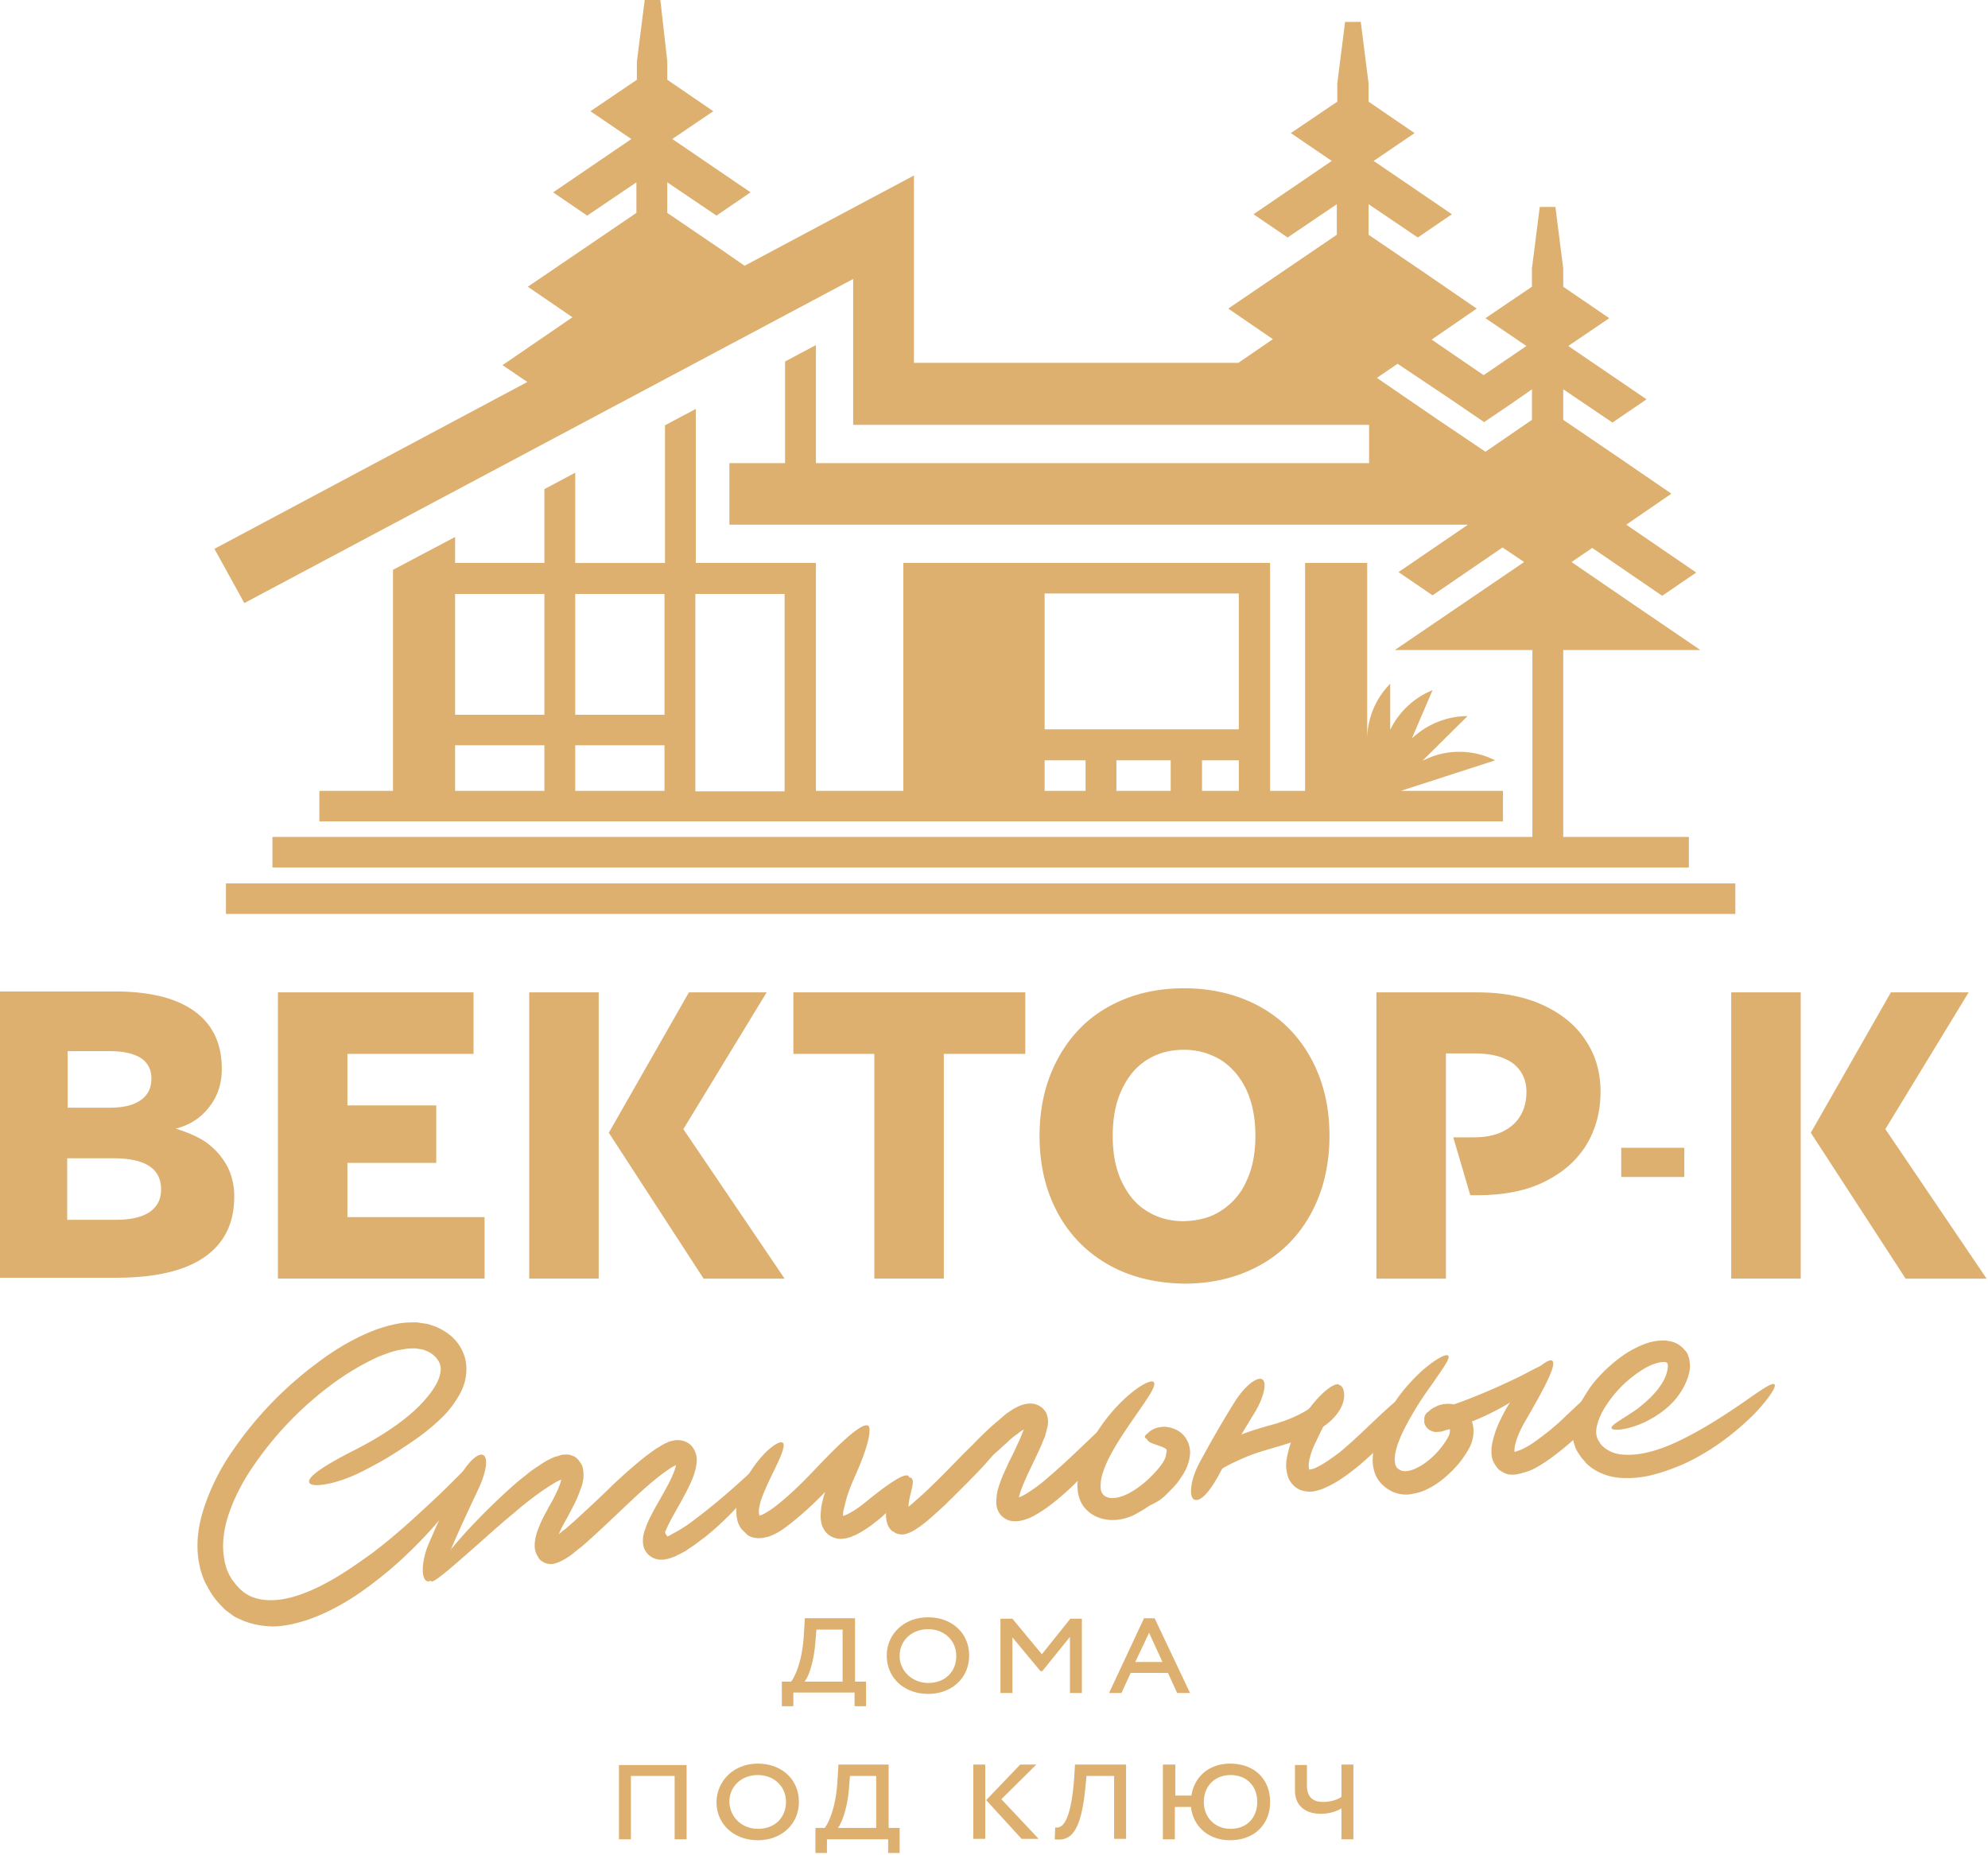 <?xml version="1.0" encoding="UTF-8"?> <svg xmlns="http://www.w3.org/2000/svg" width="105" height="98" fill="none"><g clip-path="url(#clip0_2_932)" fill="#DDB06F"><path d="M10.889 60.341c.462.337.826.747 1.094 1.228a3.4 3.4 0 01.389 1.637c0 1.421-.535 2.48-1.58 3.203-1.045.722-2.601 1.084-4.643 1.084H-.073V52.37h6.1c1.848 0 3.258.337 4.23 1.035.972.699 1.458 1.71 1.458 3.059 0 .77-.218 1.444-.656 1.998-.437.578-1.02.963-1.774 1.156.607.192 1.142.41 1.604.722zm-7.34-1.83h2.236c.705 0 1.24-.12 1.628-.385.39-.265.584-.65.584-1.156 0-.481-.195-.843-.56-1.083-.388-.241-.923-.362-1.628-.362H3.573v2.986h-.024zm4.35 5.514c.414-.289.608-.674.608-1.204 0-1.083-.826-1.637-2.503-1.637H3.549v3.25h2.576c.778 0 1.385-.144 1.774-.409zM14.68 52.42h10.33v3.25h-6.66v2.72h4.692v3.035H18.35v2.865h7.243v3.25H14.68V52.42zm13.271 0h3.67v15.12h-3.67V52.42zm4.205 7.415l4.23-7.416h4.107l-4.4 7.224 5.348 7.898h-4.278l-5.007-7.706zm14.049-4.165h-4.302v-3.25h12.25v3.25H49.85v11.87h-3.67V55.67h.024zm12.323 11.124a6.795 6.795 0 01-2.674-2.745c-.632-1.18-.948-2.528-.948-4.045s.316-2.865.948-4.045c.632-1.18 1.507-2.12 2.674-2.77 1.166-.65 2.479-.986 4.01-.986 1.507 0 2.868.337 4.035.987 1.167.65 2.066 1.589 2.698 2.769.632 1.18.948 2.528.948 4.02 0 1.518-.316 2.89-.948 4.07-.632 1.18-1.531 2.12-2.698 2.77-1.167.65-2.503.986-4.035.986-1.531-.024-2.868-.36-4.01-1.01zm6.003-2.865a3.5 3.5 0 001.313-1.565c.316-.674.462-1.47.462-2.36 0-.915-.146-1.71-.462-2.408-.316-.674-.754-1.204-1.337-1.59a3.697 3.697 0 00-1.993-.553c-.754 0-1.41.193-1.969.554-.559.361-.996.89-1.312 1.59-.316.673-.462 1.492-.462 2.407s.146 1.71.462 2.384c.316.674.729 1.204 1.312 1.565.56.361 1.215.554 1.969.554.778-.024 1.458-.193 2.017-.578zm8.191-11.509h5.299c1.337 0 2.479.216 3.475.673.997.458 1.75 1.084 2.261 1.878.535.795.778 1.71.778 2.697 0 1.036-.243 1.975-.754 2.818-.51.818-1.24 1.468-2.236 1.95-.972.481-2.163.698-3.524.698h-.365l-.899-3.058h1.118c.85 0 1.507-.217 1.993-.626.486-.41.754-1.011.754-1.782 0-.626-.243-1.131-.705-1.493-.486-.36-1.167-.53-2.042-.53h-1.507v11.896h-3.67V52.419h.024zm12.907 8.21h3.33v1.541h-3.33V60.63zm5.809-8.21h3.67v15.12h-3.67V52.42zm4.204 7.415l4.23-7.416h4.107l-4.4 7.224 5.348 7.898h-4.278l-5.007-7.706zM41.295 88.826h.486c.17-.192.608-1.035.68-2.552l.05-.795h2.649v3.347h.583v1.3h-.608v-.722h-3.232v.722h-.608v-1.3zm1.191 0h2.018v-2.745h-1.386l-.049.626c-.097 1.252-.413 1.95-.583 2.12zm6.538-3.395c1.24 0 2.163.819 2.163 2.023 0 1.18-.923 2.022-2.163 2.022-1.24 0-2.187-.818-2.187-2.022 0-1.132.9-2.023 2.187-2.023zm0 3.467c.924 0 1.483-.626 1.483-1.42 0-.843-.656-1.42-1.483-1.42-.85 0-1.507.577-1.507 1.42 0 .794.681 1.42 1.507 1.42zm3.792-3.395h.656l1.556 1.878 1.507-1.878h.607v3.925h-.632v-2.962l-1.458 1.806h-.097l-1.483-1.782v2.938h-.632v-3.925h-.024zm7.608-.023h.559l1.871 3.948h-.68l-.486-1.06h-1.97l-.485 1.06h-.656l1.847-3.949zm-.462 2.31h1.434l-.705-1.54-.73 1.54zm-24.354 6.02h-2.285v3.347h-.632v-3.924h3.573v3.924h-.632V93.81h-.024zm4.423-.65c1.24 0 2.163.819 2.163 2.023 0 1.18-.923 2.022-2.163 2.022-1.24 0-2.187-.818-2.187-2.022.024-1.132.923-2.023 2.187-2.023zm0 3.444c.924 0 1.483-.626 1.483-1.421 0-.843-.656-1.42-1.483-1.42-.85 0-1.507.577-1.507 1.42.025.819.68 1.42 1.507 1.42zm3.039-.049h.486c.17-.192.607-1.035.68-2.552l.049-.795h2.65v3.347h.582v1.325h-.607v-.723h-3.233v.723h-.608v-1.325zm1.19 0h2.018V93.81h-1.386l-.048.626c-.097 1.228-.438 1.927-.584 2.12zm7.146-3.347h.632v3.925h-.632v-3.925zm1.483 1.83l1.969 2.095h-.9l-1.871-2.046 1.798-1.879h.851l-1.847 1.83zm5.955-1.228h-1.459l-.072.747c-.244 2.335-.827 2.697-1.605 2.6l.025-.626c.316.048.802-.12.996-2.528l.049-.795h2.698v3.925h-.632V93.81zm2.6-.602h.633v1.638h.85c.146-.963.9-1.686 2.042-1.686 1.288 0 2.114.819 2.114 2.023 0 1.18-.826 2.022-2.114 2.022-1.118 0-1.945-.698-2.066-1.757h-.85v1.71h-.633v-3.95h.024zm3.55 3.395c.898 0 1.409-.625 1.409-1.42 0-.843-.56-1.42-1.41-1.42-.826 0-1.41.577-1.41 1.42 0 .819.584 1.42 1.41 1.42zm6.489.554h-.632V95.52c-.219.144-.608.289-1.094.289-.68 0-1.361-.313-1.361-1.252v-1.325h.632v1.084c0 .626.34.867.85.867.414 0 .754-.12.973-.265v-1.71h.632v3.95zM23.747 82.012c.461-1.108.972-2.191 1.482-3.275.438-.89.584-1.733.292-1.878-.292-.144-.9.458-1.361 1.373a83.289 83.289 0 00-1.532 3.346c-.388.94-.388 1.879-.048 1.95.34.049.778-.601 1.167-1.516zm40.663-4.166a57.709 57.709 0 011.798-3.13c.535-.843.73-1.685.462-1.854-.267-.169-.948.361-1.483 1.228a58.256 58.256 0 00-1.847 3.203c-.486.914-.559 1.83-.243 1.926.34.12.851-.506 1.313-1.373z"></path><path d="M35.17 80.832c.243-.578.632-1.18.972-1.83.17-.313.34-.65.486-1.035a3.13 3.13 0 00.17-.747 1.156 1.156 0 00-.315-.89c-.268-.242-.632-.314-.997-.217a.872.872 0 00-.267.096.411.411 0 01-.122.048l-.073.048c-.097.048-.194.12-.291.169-.365.24-.68.481-.997.746a27.29 27.29 0 00-1.75 1.59 95.872 95.872 0 01-1.677 1.564l-.413.362-.219.168-.17.145.024-.049c.122-.313.316-.626.486-.939.17-.337.365-.674.51-1.035.074-.192.147-.385.22-.602l.024-.096.024-.145c.024-.096.024-.168.024-.265 0-.168-.024-.36-.072-.505l-.073-.12-.025-.025v-.024l-.048-.048c-.049-.096-.122-.144-.195-.217-.17-.096-.364-.168-.559-.144-.073 0-.146 0-.219.024l-.218.072c-.146.024-.316.12-.365.145-.17.072-.316.168-.462.265-.291.192-.559.36-.802.578-.51.385-.948.794-1.36 1.18a32.843 32.843 0 00-2.091 2.142c-1.118 1.276-1.701 2.167-1.556 2.288.122.096.9-.578 2.163-1.686.633-.553 1.362-1.228 2.212-1.926a19.77 19.77 0 011.337-1.06c.243-.168.486-.337.73-.481.12-.072.242-.145.364-.193l.073-.024-.024.048c-.025.145-.098.29-.146.434-.146.313-.292.626-.486.939-.17.337-.365.65-.51 1.035-.122.265-.244.675-.244.963-.024.313.097.578.267.795a.819.819 0 00.365.217c.122.024.267.048.413 0 .292-.073.632-.265.948-.506l.267-.217.244-.192.437-.385c.583-.53 1.142-1.06 1.701-1.59.56-.53 1.119-1.06 1.678-1.517.291-.24.583-.457.874-.65.073-.048.146-.072.22-.12l.048-.024c-.024.024.049-.12-.073.265a5.752 5.752 0 01-.413.89c-.316.603-.705 1.204-1.021 1.903-.024.072-.073.168-.097.265 0 .024-.049.12-.073.192l-.049.217c-.048.313-.024.602.122.819.145.24.389.385.656.433.267.048.559-.024.85-.145a.395.395 0 00.147-.072l.121-.048c.073-.048.146-.072.219-.12.146-.073.267-.169.413-.265.267-.169.486-.361.73-.53.898-.722 1.603-1.469 2.162-2.095 1.143-1.276 1.653-2.215 1.532-2.311-.146-.097-.875.626-2.115 1.733a33.563 33.563 0 01-2.236 1.83 6.686 6.686 0 01-.68.458 5.88 5.88 0 01-.341.192l-.17.097-.146.072v-.024c-.146-.169-.121-.24-.073-.313z"></path><path d="M43.24 77.413c-.754.794-1.507 1.565-2.334 2.191a4.252 4.252 0 01-.607.385.413.413 0 01-.122.048l-.073.025s.025.024 0-.025c0-.048-.024-.096-.024-.192 0-.169.049-.385.121-.626.268-.747.657-1.469.9-1.999s.364-.915.243-1.011c-.122-.096-.486.096-.924.53a6.152 6.152 0 00-1.337 2.094c-.097.29-.194.603-.194.988 0 .192.024.41.097.626.049.096.097.24.195.337l.291.289c.219.168.51.193.778.168.146-.024.243-.048.34-.072.097-.024.17-.072.243-.096.316-.145.56-.313.802-.506.948-.722 1.726-1.517 2.504-2.335 1.264-1.373 1.993-2.721 1.726-2.914-.292-.217-1.386.795-2.625 2.095zm28.705-1.758c-.39.361-.778.722-1.191 1.06-.414.313-.851.626-1.264.818-.195.096-.414.096-.34.096 0 0-.025-.072-.025-.144-.024-.337.146-.867.365-1.3.729-1.565 1.482-2.817 1.24-3.034-.244-.217-1.508.77-2.334 2.528a5.013 5.013 0 00-.316.843c-.073.313-.17.626-.146 1.011.024.193.049.41.17.65.146.241.34.434.608.53.243.096.583.096.753.048a2.5 2.5 0 00.51-.168c.608-.265 1.07-.602 1.532-.964.462-.36.875-.746 1.288-1.131a9.2 9.2 0 001.507-1.878c.316-.554.389-.963.243-1.036-.267-.168-1.312.843-2.6 2.071z"></path><path d="M45.694 79.363c-.316.265-.68.506-.996.65-.049.024-.073.024-.122.048-.024 0-.048.025-.048.025v-.145c0-.072.024-.168.048-.265l.146-.578c.122-.385.292-.794.462-1.18.583-1.3.924-2.456.632-2.6-.292-.144-1.118.746-1.726 2.143-.17.41-.34.843-.486 1.276a5.867 5.867 0 00-.194.699c-.025.12-.049.24-.049.385a1.728 1.728 0 000 .505c.049.434.34.82.754.915.194.073.413.049.631 0l.17-.048c.05 0 .074-.024.098-.048.073-.024.146-.048.194-.072.486-.241.851-.53 1.216-.819 1.19-.987 1.798-2.07 1.555-2.287-.219-.193-1.19.505-2.285 1.396zm-29.968 4.912c-.875.29-1.775.361-2.48.048-.34-.144-.656-.433-.899-.77-.146-.169-.218-.337-.316-.53a1.347 1.347 0 01-.097-.289c-.024-.096-.073-.192-.073-.289-.17-.818-.049-1.733.268-2.6.316-.891.777-1.734 1.336-2.528a18.033 18.033 0 014.06-4.19 13.676 13.676 0 012.479-1.469c.437-.168.874-.337 1.312-.385.219-.048.413-.048.632-.048.097.024.194.024.292.048.097 0 .17.048.243.072.267.096.486.265.632.482a.83.83 0 01.145.674c-.073.53-.51 1.107-.948 1.589-.923.987-2.017 1.71-2.916 2.287-1.847 1.156-3.087 1.71-3.014 1.903.049.168 1.434-.097 3.5-1.06 1.02-.505 2.212-1.156 3.354-2.24a5.12 5.12 0 00.802-.938c.243-.361.486-.795.56-1.3a2.448 2.448 0 000-.843 2.273 2.273 0 00-.317-.795c-.291-.481-.777-.818-1.288-1.035-.17-.048-.316-.12-.486-.145l-.486-.072c-.316 0-.608 0-.9.048a7.084 7.084 0 00-1.628.482c-1.02.433-1.92.987-2.77 1.637a19.42 19.42 0 00-4.376 4.527 11.724 11.724 0 00-1.482 2.841c-.365 1.012-.584 2.167-.316 3.347.024.145.072.29.121.434a3.2 3.2 0 00.17.433c.146.265.292.554.462.77.17.241.389.458.608.675l.389.289c.121.096.267.144.413.216.583.265 1.215.362 1.798.362.608-.025 1.167-.169 1.702-.337 1.75-.602 3.11-1.614 4.253-2.553a23.174 23.174 0 002.795-2.793c1.459-1.71 2.09-2.986 1.92-3.082-.17-.096-1.02.94-2.624 2.408-.803.746-1.75 1.613-2.893 2.48-1.166.843-2.479 1.758-3.937 2.24z"></path><path d="M22.872 73.464c-.487.674-1.167 1.252-1.896 1.782-.73.53-1.532.987-2.334 1.396-1.336.675-2.43 1.349-2.309 1.662.098.313 1.434.12 2.844-.602.85-.434 1.701-.915 2.48-1.493.777-.578 1.555-1.204 2.162-2.07.244-.362.438-.747.535-1.157a1.76 1.76 0 00-.097-1.131 1.183 1.183 0 00-.462-.578c-.146-.096-.267-.096-.316-.048-.146.12 0 .433-.024.818 0 .386-.195.867-.583 1.42zm32.35 4.696a7.935 7.935 0 01-.948.698 2.82 2.82 0 01-.462.24c.025-.048-.048.145.098-.337.121-.337.291-.722.462-1.083.17-.361.364-.747.534-1.132.098-.193.17-.41.268-.626.024-.024.048-.169.072-.24.025-.097.05-.193.073-.29a1.069 1.069 0 000-.553c-.048-.338-.364-.603-.68-.675-.316-.072-.705.024-1.07.241a.53.53 0 00-.121.072l-.073.048c-.049.025-.097.073-.146.097a2.603 2.603 0 00-.267.216l-.51.434c-1.07.963-1.872 1.902-2.455 2.6-.584.699-.9 1.156-.803 1.3.098.121.632-.12 1.386-.698.73-.553 1.653-1.42 2.65-2.311a3.44 3.44 0 01.461-.386c.073-.048.146-.12.219-.168.048-.024.073-.048.121-.072l.049-.024-.024.048c-.073.168-.146.361-.22.53-.17.36-.34.746-.534 1.107-.17.385-.364.77-.51 1.204-.073.24-.146.385-.17.867-.025.41.145.77.486.963.316.193.753.145 1.142 0 .267-.096.462-.217.656-.337.39-.24.73-.506 1.07-.795 2.212-1.854 3.257-3.973 2.965-4.141-.243-.217-1.677 1.469-3.719 3.202z"></path><path d="M50.847 76.835c-.583.602-1.166 1.204-1.774 1.782-.292.289-.608.554-.9.819l-.145.12s-.024.024-.049 0c.025-.24.073-.482.122-.674.097-.41.17-.675.048-.795-.121-.12-.462 0-.802.41-.17.192-.34.457-.437.794-.17.554-.195 1.252.219 1.59.072.023.145.096.218.12.073.024.146.048.219.048.146.024.316-.024.486-.097.34-.144.754-.481.875-.577.34-.29.656-.578.972-.867.608-.602 1.216-1.204 1.799-1.806.972-1.011 1.58-1.927 1.385-2.167-.218-.29-1.264.313-2.236 1.3zm10.136.963a5.28 5.28 0 01-1.361 1.084c-.243.12-.487.216-.73.24-.218.025-.389 0-.534-.096a.519.519 0 01-.22-.385c-.023-.193 0-.458.074-.723.146-.53.437-1.083.753-1.613 1.07-1.733 2.212-3.034 1.969-3.299-.194-.24-1.799.747-3.014 2.673-.364.578-.68 1.204-.875 1.903-.097.36-.17.746-.121 1.18.024.216.097.457.218.674.122.216.316.409.535.553.413.265.924.337 1.337.29a2.675 2.675 0 001.118-.386 6.143 6.143 0 001.677-1.348c.195-.217.365-.434.535-.699a2.24 2.24 0 00.34-.867c.049-.313 0-.698-.194-.987a1.154 1.154 0 00-.73-.481 1.41 1.41 0 00-1.02.12c-.195.12-.292.217-.268.289.024.072.146.12.34.144.17.025.438.073.632.217a.362.362 0 01.17.217c.025.072.025.144-.024.289 0 .289-.267.65-.607 1.011z"></path><path d="M61.566 76.522c.049.048.073.072.073.193a.995.995 0 01-.146.433c-.024.072-.097.169-.146.24-.073.097-.121.17-.194.266a4.352 4.352 0 01-.462.481c-.535.506-.924.987-.778 1.3.073.145.292.193.608.145.291-.072.68-.265.996-.554.195-.192.39-.385.56-.578.097-.096.17-.216.242-.313.073-.12.17-.24.243-.385.146-.265.268-.578.292-.963.025-.385-.146-.843-.486-1.108-.267-.216-.583-.289-.826-.313-.243 0-.462.048-.608.12-.316.145-.413.362-.364.506.048.169.242.241.461.313.122.048.219.072.34.12.073.025.146.073.195.097zm7.632-2.143c-.535.361-1.167.626-1.799.819-.68.192-1.41.385-2.114.698-.608.24-1.118.674-1.337 1.108-.243.433-.17.746-.024.794.145.072.364-.072.656-.24.291-.17.68-.362 1.19-.579.609-.264 1.289-.433 1.994-.65a7.956 7.956 0 002.115-.963c.558-.361.996-.915 1.093-1.42.097-.53-.121-.82-.267-.771-.17.024-.292.24-.51.433-.22.193-.56.458-.997.77zm3.597 1.324c-.17.458-.316.963-.291 1.565.024.29.097.626.316.94.218.288.51.505.826.626.316.12.68.144.972.072a2.61 2.61 0 00.802-.265c.486-.24.875-.554 1.24-.915a5.13 5.13 0 00.923-1.204 1.9 1.9 0 00.243-.915 1.53 1.53 0 00-.364-1.011c-.122-.145-.316-.265-.51-.362a1.321 1.321 0 00-.608-.072.881.881 0 00-.268.048.731.731 0 00-.243.097.987.987 0 00-.218.12.426.426 0 00-.122.096.309.309 0 01-.097.073l-.073.072c-.024.048-.049.048-.073.144-.024.049-.024.097-.024.12v.217a.645.645 0 00.437.458c.049.024.073.024.097.024.122.024.17 0 .243 0 .098 0 .17-.024.244-.048.145-.048.243-.072.364-.096l.656-.217c1.459-.53 2.674-1.228 3.452-1.854.802-.65 1.142-1.204 1.02-1.325-.12-.12-.631.193-1.482.627-.85.409-2.042.963-3.403 1.444-.194.072-.413.145-.607.217l-.292.096a.246.246 0 00-.073.024v.411c0 .024 0 .048-.024.072 0 .024-.025.048-.025.048 0 .024-.024 0 .025.024.073.024.17.12.291.265.025.024.049.072.073.096.025-.024.049-.024.073-.048.025-.024.049-.024.073-.024.024 0 .049-.024.049-.024.073 0 .073 0 .097.024.073.048.121.337-.049.602-.17.313-.437.65-.705.915-.291.289-.607.53-.923.674-.316.169-.632.217-.827.145-.218-.097-.316-.193-.34-.506-.024-.289.073-.698.219-1.06.243-.625.583-1.203.9-1.733.315-.53.656-.987.923-1.373.535-.77.9-1.276.778-1.396-.098-.12-.68.168-1.434.843a9.68 9.68 0 00-1.191 1.324c-.365.53-.754 1.156-1.07 1.926z"></path><path d="M79.528 74.451c-.219.41-.438.819-.584 1.3a3.554 3.554 0 00-.17.795v.24c0 .073.025.194.049.29.073.217.194.385.34.554.146.096.292.192.462.24.097.024.17.024.267.024.098 0 .17 0 .243-.024.268-.048.462-.12.681-.192.389-.169.705-.385 1.02-.602a16.051 16.051 0 001.702-1.42c1.434-1.35 2.14-2.842 1.847-3.01-.267-.17-1.336.89-2.673 2.142-.486.482-1.021.915-1.556 1.3a4.713 4.713 0 01-.802.482 6.528 6.528 0 01-.34.12h-.024v-.12c0-.12.048-.313.097-.481.121-.362.291-.723.51-1.084.9-1.565 1.653-2.913 1.386-3.13-.268-.169-1.459.867-2.455 2.576z"></path><path d="M88.472 76.209c-.9.41-1.871.698-2.746.626a1.722 1.722 0 01-1.07-.433.75.75 0 01-.17-.217c-.024-.048-.049-.072-.073-.12-.024-.025-.024-.073-.048-.097-.049-.12-.073-.289-.049-.481.049-.386.243-.82.486-1.204a6.43 6.43 0 01.9-1.108 6.32 6.32 0 011.118-.867c.388-.24.85-.385 1.118-.361.024 0 .048 0 .072.024.025 0 .049.024.049.024v.024c0 .024.024 0 .024.048 0 .049.025.073 0 .145 0 .048 0 .12-.024.192-.049.265-.194.554-.364.795-.34.506-.803.891-1.191 1.204-.827.578-1.434.867-1.386 1.035.024.145.754.145 1.799-.337.51-.264 1.118-.626 1.628-1.252.243-.313.486-.698.632-1.18.024-.12.073-.24.073-.385.024-.12 0-.289-.024-.457 0-.073-.049-.169-.073-.241a.499.499 0 00-.146-.24 1.409 1.409 0 00-.462-.386 1.198 1.198 0 00-.267-.096c-.073-.025-.17-.025-.268-.049-.777-.048-1.336.241-1.847.506-.51.289-.948.65-1.36 1.035-.414.41-.779.82-1.07 1.325a4.16 4.16 0 00-.657 1.685c-.048.337-.024.698.122 1.06.024.096.073.168.122.264l.145.217c.097.145.219.265.316.386.486.481 1.167.722 1.775.77a5.366 5.366 0 001.774-.169c.559-.144 1.07-.337 1.58-.553 1.677-.77 2.916-1.83 3.743-2.649.802-.843 1.19-1.469 1.07-1.565-.122-.12-.706.289-1.63.939-.85.578-2.114 1.445-3.62 2.143zm3.184-29.545H11.934v1.614h79.722v-1.614zm-78.75-14.808l32.156-17.12v7.705H72.31v2.023H43.094v-6.236l-1.629.866v5.37h-2.94v3.25h39.01l-3.67 2.505 1.798 1.228 3.695-2.529 1.142.77-6.83 4.648h7.267v9.872H14.39v1.614H89.2v-1.614h-6.635v-9.872h7.243l-3.5-2.384-3.305-2.263 1.093-.747 3.695 2.529 1.798-1.228-3.694-2.528 2.382-1.638-2.844-1.95-2.868-1.95v-1.614l2.6 1.758 1.8-1.228-4.133-2.817 2.164-1.47-1.41-.962-1.021-.698v-.964l-.413-3.25h-.827l-.413 3.25v.963l-2.455 1.662 2.164 1.469-2.26 1.54-2.747-1.877 2.382-1.638-2.844-1.95-2.868-1.95v-1.614l2.6 1.758 1.8-1.228L72.551 8.5l2.163-1.469-1.41-.963-1.02-.698v-.964l-.413-3.25h-.827l-.413 3.25v.964l-2.454 1.66L70.34 8.5l-4.132 2.817 1.799 1.228 2.6-1.758V12.4l-5.735 3.901 2.357 1.614-1.823 1.252H48.271V9.27l-8.945 4.768-1.215-.843-2.868-1.95V9.63l2.6 1.758 1.8-1.228-4.133-2.817 2.164-1.469-1.41-.963-1.02-.698V3.25L34.878 0h-.827l-.413 3.25v.964l-2.455 1.661 2.163 1.469-4.132 2.817 1.799 1.228 2.6-1.758v1.614l-5.735 3.9 2.357 1.614-3.694 2.528 1.312.89-16.528 8.814 1.58 2.865zm63.68-10.787l1.8 1.228 1.458-.987 1.07-.747v1.613l-2.456 1.686-2.43-1.637-3.306-2.264 1.094-.746 2.77 1.854z"></path><path d="M20.757 30.098v11.678h-3.889v1.614h62.514v-1.614h-5.396l4.983-1.613a4.203 4.203 0 00-3.209-.24c-.218.072-.413.168-.632.264l2.382-2.36c-1.069 0-2.114.41-2.94 1.18l1.093-2.552a4.285 4.285 0 00-2.236 2.095v-2.432a4.189 4.189 0 00-1.215 2.865v-9.246H68.93v12.04h-1.848v-12.04h-19.37v12.04h-4.618v-12.04H36.75V21.6l-1.628.866v7.272h-4.74V24.97l-1.629.866v3.901h-4.715v-1.372l-3.281 1.733zm3.281 9.27h4.715v2.408h-4.715v-2.408zm11.06 2.408h-4.716v-2.408h4.715v2.408zm26.735-1.613v1.613h-2.868v-1.613h2.868zm-4.496 1.613h-2.163v-1.613h2.163v1.613zm6.15 0v-1.613h1.944v1.613h-1.945zm1.944-3.25H55.174V31.35H65.43v7.176zm-23.99-7.152v10.427h-4.715V31.373h4.715zm-6.344 0v6.381h-4.715v-6.38h4.715zm-6.344 0v6.381h-4.715v-6.38h4.715z"></path></g><defs><clipPath id="clip0_2_932"><path fill="#fff" d="M0 0h105v98H0z"></path></clipPath></defs></svg> 